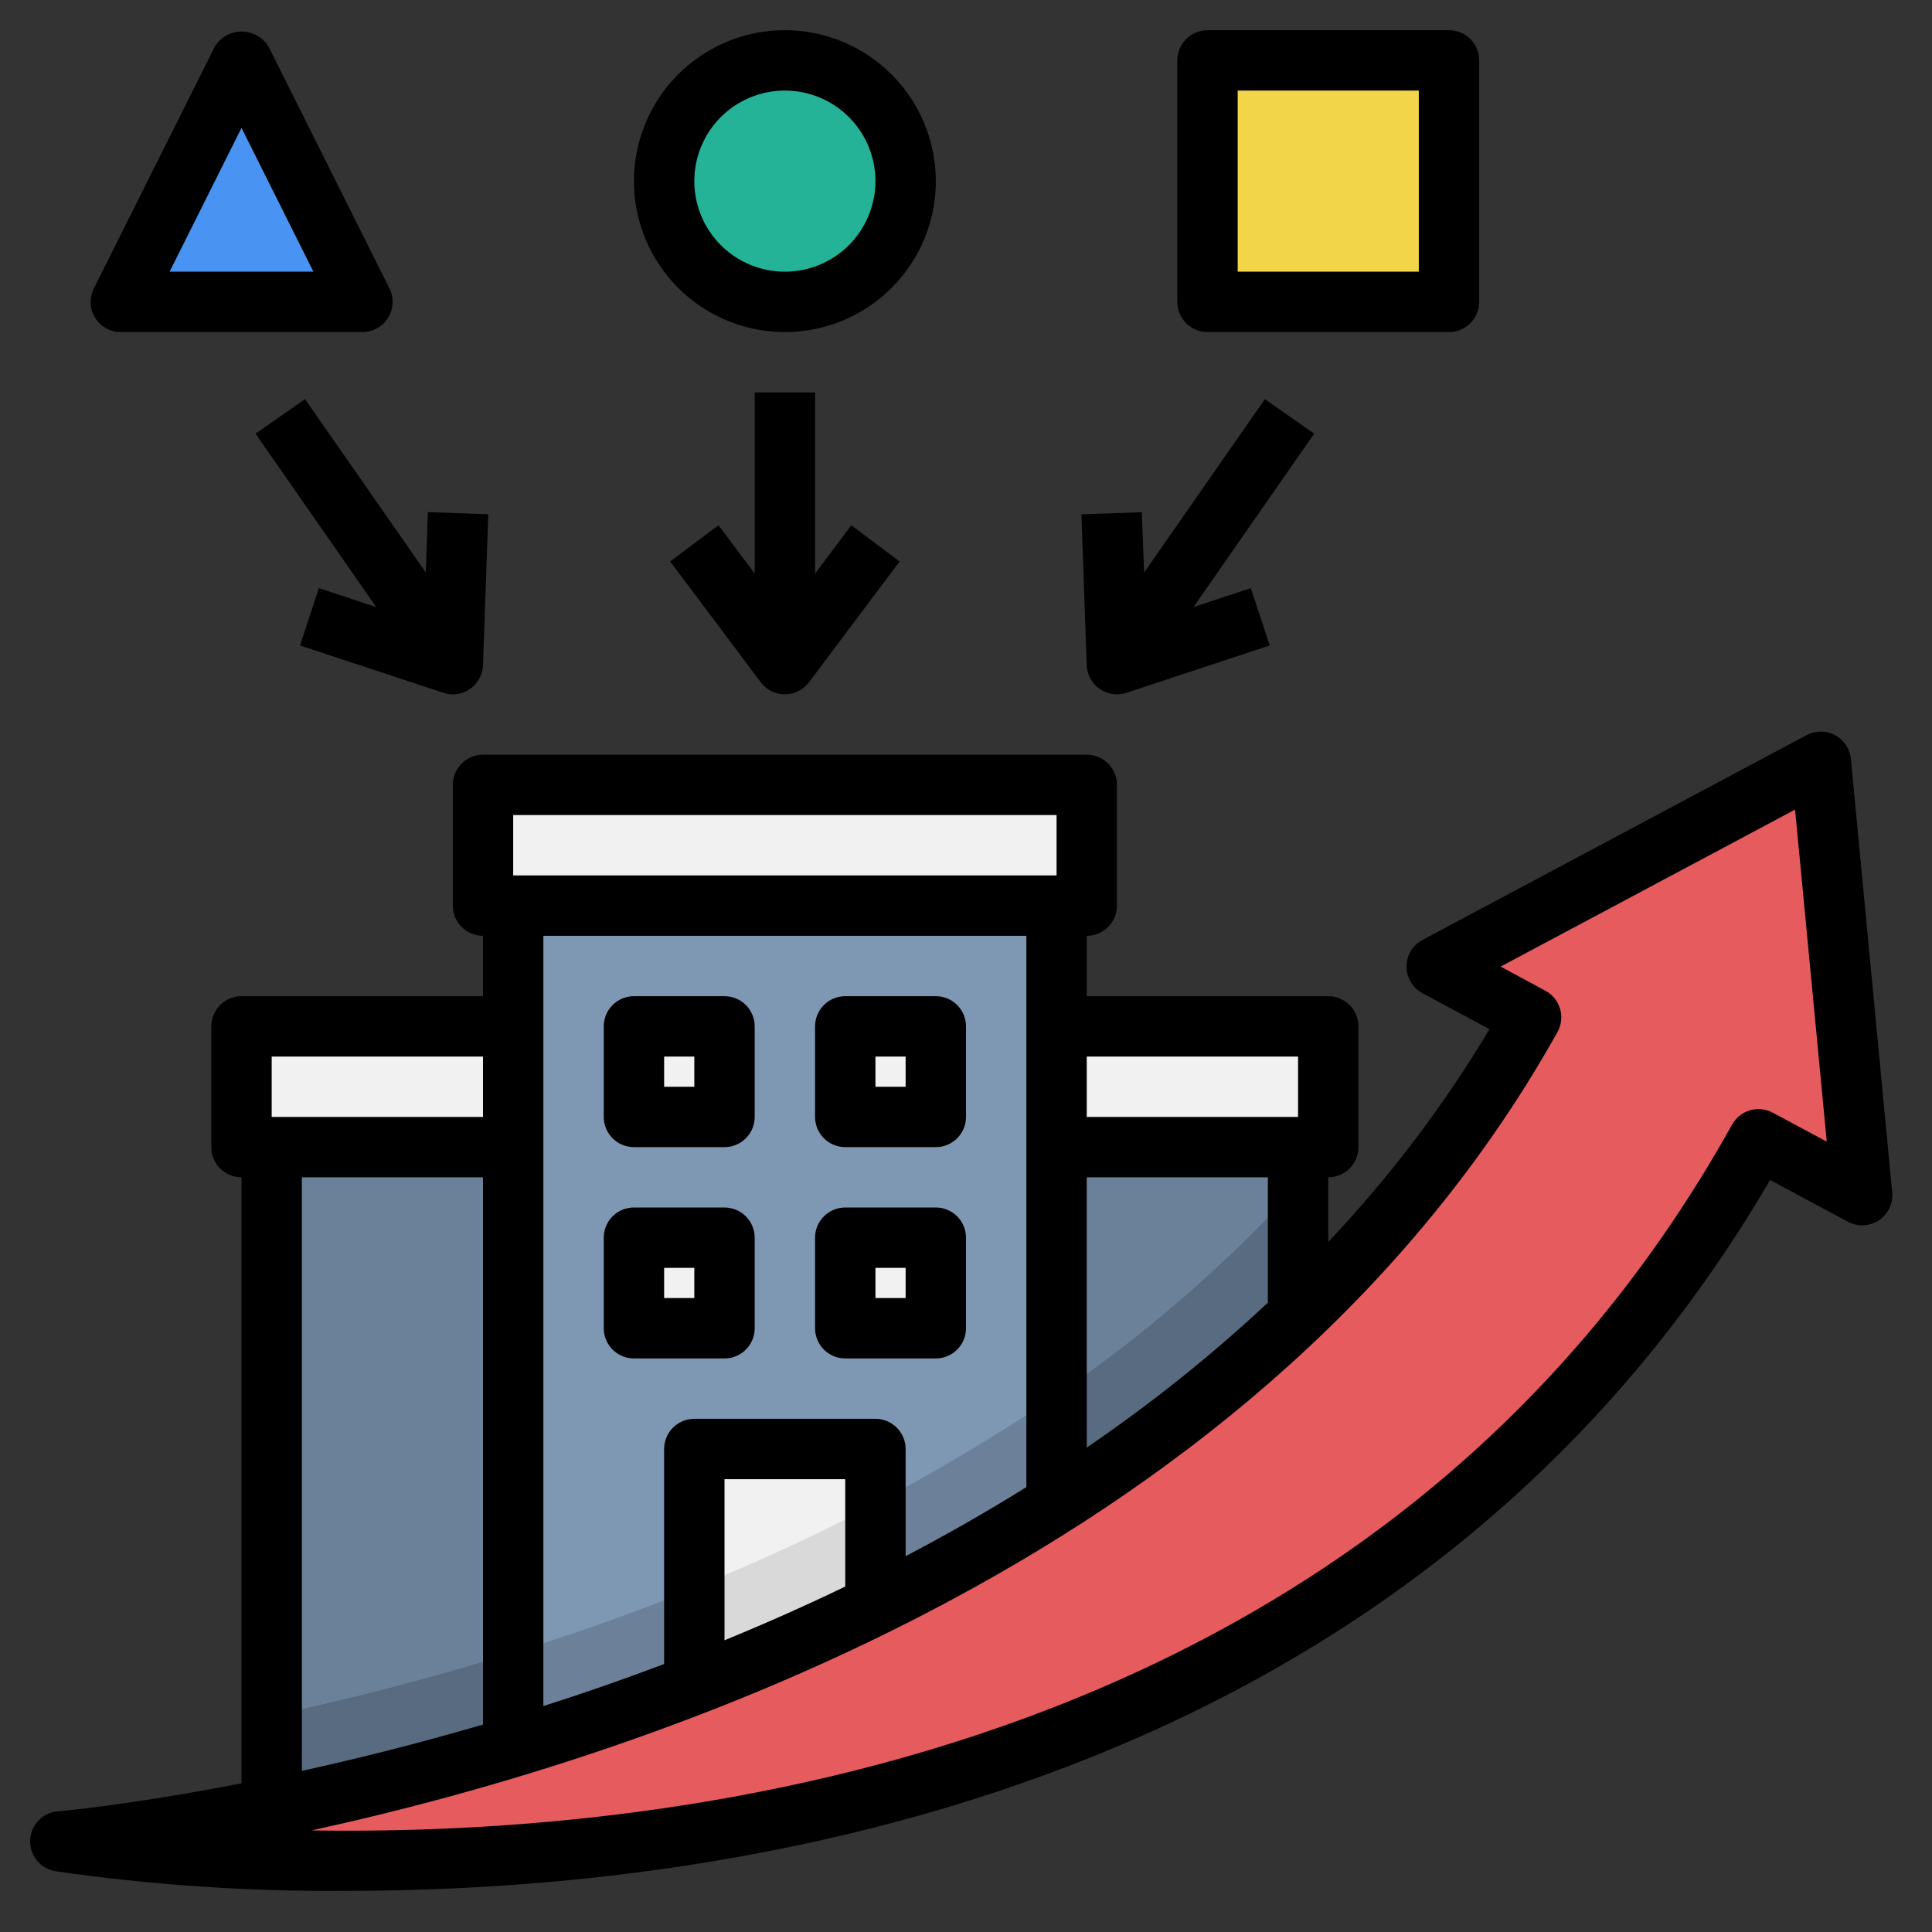 <?xml version="1.0" encoding="UTF-8"?>
<svg xmlns="http://www.w3.org/2000/svg" width="252" height="252" viewBox="0 0 252 252" fill="none">
  <rect x="0" y="0" width="252" height="252" fill="#333333" stroke="none"/>
  <path d="M35.438 149.625H66.938V236.25H35.438V149.625Z" fill="#6A8199"></path>
  <path d="M66.938 215.551C55.29 219.205 44.545 221.851 35.438 223.788V236.25H66.938V215.551Z" fill="#586B80"></path>
  <path d="M118.125 216.562H137.812V118.125H66.938V228.375H118.125V216.562Z" fill="#7E97B3"></path>
  <path d="M137.812 149.625H169.312V204.75H137.812V149.625Z" fill="#6A8199"></path>
  <path d="M137.812 204.749H146.392C154.395 199.502 162.051 193.744 169.312 187.511V154.664C159.901 164.958 149.331 174.129 137.812 181.994V204.749Z" fill="#586B80"></path>
  <path d="M118.125 220.942C117.861 221.017 117.597 221.107 117.337 221.186C117.605 221.056 117.857 220.918 118.125 220.792V216.563H126.394C130.305 214.484 134.111 212.332 137.812 210.106V181.996C115.975 196.622 92.091 207.93 66.938 215.551V228.376H118.125V220.942Z" fill="#6C8199"></path>
  <path d="M90.562 189H114.188V224.438H90.562V189Z" fill="#F1F1F1"></path>
  <path d="M114.188 196.186C106.312 200.308 98.363 203.938 90.562 207.1V224.437H114.188V196.186Z" fill="#D9D9D9"></path>
  <path d="M63 102.375H141.75V118.125H63V102.375Z" fill="#F1F1F1"></path>
  <path d="M137.812 133.875H173.25V149.625H137.812V133.875Z" fill="#F1F1F1"></path>
  <path d="M31.5 133.875H66.938V149.625H31.5V133.875Z" fill="#F1F1F1"></path>
  <path d="M82.688 133.875H94.5V145.688H82.688V133.875Z" fill="#F1F1F1"></path>
  <path d="M110.25 133.875H122.062V145.688H110.25V133.875Z" fill="#F1F1F1"></path>
  <path d="M82.688 161.438H94.5V173.25H82.688V161.438Z" fill="#F1F1F1"></path>
  <path d="M110.25 161.438H122.062V173.25H110.25V161.438Z" fill="#F1F1F1"></path>
  <path d="M102.375 39.375C111.073 39.375 118.125 32.324 118.125 23.625C118.125 14.927 111.073 7.875 102.375 7.875C93.677 7.875 86.625 14.927 86.625 23.625C86.625 32.324 93.677 39.375 102.375 39.375Z" fill="#24B396"></path>
  <path d="M157.5 7.875H189V39.375H157.5V7.875Z" fill="#F2D549"></path>
  <path d="M15.75 39.375H47.25L31.5 7.875L15.75 39.375Z" fill="#4993F2"></path>
  <path d="M242.893 155.886L237.498 99.356L187.39 126.079L199.706 132.694C145.912 228.958 7.875 240.188 7.875 240.188C7.875 240.188 163.284 267.357 229.367 148.621L242.893 155.886Z" fill="#E65C5E"></path>
  <path d="M94.5 129.938H82.688C81.643 129.938 80.642 130.352 79.903 131.091C79.165 131.829 78.75 132.831 78.75 133.875V145.688C78.75 146.732 79.165 147.733 79.903 148.472C80.642 149.21 81.643 149.625 82.688 149.625H94.5C95.544 149.625 96.546 149.21 97.284 148.472C98.023 147.733 98.438 146.732 98.438 145.688V133.875C98.438 132.831 98.023 131.829 97.284 131.091C96.546 130.352 95.544 129.938 94.5 129.938ZM90.562 141.75H86.625V137.812H90.562V141.75Z" fill="black"></path>
  <path d="M110.25 149.625H122.062C123.107 149.625 124.108 149.21 124.847 148.472C125.585 147.733 126 146.732 126 145.688V133.875C126 132.831 125.585 131.829 124.847 131.091C124.108 130.352 123.107 129.938 122.062 129.938H110.25C109.206 129.938 108.204 130.352 107.466 131.091C106.727 131.829 106.312 132.831 106.312 133.875V145.688C106.312 146.732 106.727 147.733 107.466 148.472C108.204 149.21 109.206 149.625 110.25 149.625ZM114.188 137.812H118.125V141.75H114.188V137.812Z" fill="black"></path>
  <path d="M94.5 157.5H82.688C81.643 157.5 80.642 157.915 79.903 158.653C79.165 159.392 78.75 160.393 78.75 161.438V173.25C78.75 174.294 79.165 175.296 79.903 176.034C80.642 176.773 81.643 177.188 82.688 177.188H94.5C95.544 177.188 96.546 176.773 97.284 176.034C98.023 175.296 98.438 174.294 98.438 173.25V161.438C98.438 160.393 98.023 159.392 97.284 158.653C96.546 157.915 95.544 157.5 94.5 157.5ZM90.562 169.312H86.625V165.375H90.562V169.312Z" fill="black"></path>
  <path d="M126 173.25V161.438C126 160.393 125.585 159.392 124.847 158.653C124.108 157.915 123.107 157.5 122.062 157.5H110.25C109.206 157.5 108.204 157.915 107.466 158.653C106.727 159.392 106.312 160.393 106.312 161.438V173.25C106.312 174.294 106.727 175.296 107.466 176.034C108.204 176.773 109.206 177.188 110.25 177.188H122.062C123.107 177.188 124.108 176.773 124.847 176.034C125.585 175.296 126 174.294 126 173.25ZM118.125 169.312H114.188V165.375H118.125V169.312Z" fill="black"></path>
  <path d="M3.938 240.007C3.894 240.964 4.2 241.904 4.8 242.652C5.399 243.399 6.25 243.902 7.194 244.067C19.765 245.881 32.455 246.738 45.156 246.63C95.67 246.63 184.023 234.132 230.883 153.91L241.022 159.355C241.65 159.693 242.357 159.853 243.069 159.82C243.781 159.787 244.47 159.562 245.064 159.168C245.658 158.774 246.133 158.226 246.44 157.583C246.747 156.94 246.874 156.226 246.807 155.516L241.42 98.986C241.359 98.34 241.139 97.72 240.781 97.18C240.422 96.639 239.936 96.196 239.364 95.889C238.793 95.582 238.155 95.421 237.507 95.42C236.859 95.419 236.22 95.578 235.648 95.883L185.539 122.603C184.911 122.939 184.386 123.44 184.02 124.051C183.654 124.662 183.461 125.361 183.461 126.074C183.461 126.786 183.654 127.485 184.02 128.096C184.386 128.708 184.911 129.208 185.539 129.545L194.284 134.242C188.305 144.233 181.252 153.54 173.25 161.997V153.563C174.295 153.563 175.296 153.149 176.034 152.41C176.773 151.672 177.188 150.67 177.188 149.626V133.876C177.188 132.832 176.773 131.83 176.034 131.092C175.296 130.353 174.295 129.938 173.25 129.938H141.75V122.063C142.795 122.063 143.796 121.649 144.534 120.91C145.273 120.172 145.688 119.17 145.688 118.126V102.376C145.688 101.332 145.273 100.33 144.534 99.592C143.796 98.853 142.795 98.438 141.75 98.438H63C61.956 98.438 60.954 98.853 60.216 99.592C59.478 100.33 59.063 101.332 59.063 102.376V118.126C59.063 119.17 59.478 120.172 60.216 120.91C60.954 121.649 61.956 122.063 63 122.063V129.938H31.5C30.456 129.938 29.454 130.353 28.716 131.092C27.978 131.83 27.563 132.832 27.563 133.876V149.626C27.563 150.67 27.978 151.672 28.716 152.41C29.454 153.149 30.456 153.563 31.5 153.563V232.609C17.148 235.396 7.903 236.251 7.552 236.251C6.596 236.329 5.7 236.753 5.034 237.445C4.369 238.137 3.979 239.048 3.938 240.007ZM141.75 137.813H169.313V145.688H141.75V137.813ZM141.75 153.563H165.375V169.912C157.997 176.808 150.098 183.127 141.75 188.812V153.563ZM66.938 106.313H137.813V114.188H66.938V106.313ZM114.188 185.063H90.563C89.519 185.063 88.517 185.478 87.778 186.217C87.04 186.955 86.625 187.957 86.625 189.001V217.048C81.254 219.077 76.004 220.904 70.875 222.529V122.063H133.875V193.97C128.682 197.211 123.417 200.203 118.125 202.979V189.001C118.125 187.957 117.71 186.955 116.972 186.217C116.234 185.478 115.232 185.063 114.188 185.063ZM110.25 192.938V206.94C104.974 209.484 99.71 211.815 94.5 213.949V192.938H110.25ZM203.148 134.616C203.403 134.16 203.564 133.657 203.623 133.138C203.682 132.618 203.637 132.092 203.49 131.591C203.343 131.089 203.098 130.621 202.769 130.215C202.44 129.809 202.033 129.473 201.573 129.226L195.733 126.076L234.14 105.601L238.274 148.913L231.23 145.133C230.319 144.644 229.253 144.532 228.26 144.822C227.268 145.112 226.429 145.781 225.926 146.685C180.113 229.029 89.118 239.531 40.643 238.747C85.499 228.959 165.202 202.518 203.148 134.616ZM39.375 230.982V153.563H63V224.942C54.452 227.443 46.463 229.431 39.375 230.982ZM35.438 137.813H63V145.688H35.438V137.813Z" fill="black"></path>
  <path d="M102.375 3.938C98.481 3.938 94.675 5.092 91.437 7.255C88.2 9.419 85.676 12.493 84.186 16.091C82.696 19.688 82.306 23.647 83.066 27.466C83.825 31.285 85.701 34.793 88.454 37.546C91.207 40.3 94.715 42.175 98.534 42.934C102.353 43.694 106.312 43.304 109.909 41.814C113.507 40.324 116.581 37.8 118.745 34.563C120.908 31.325 122.063 27.519 122.063 23.625C122.056 18.405 119.98 13.402 116.289 9.711C112.599 6.02 107.595 3.944 102.375 3.938ZM102.375 35.438C100.039 35.438 97.755 34.745 95.812 33.447C93.87 32.149 92.356 30.304 91.462 28.145C90.568 25.987 90.334 23.612 90.79 21.32C91.245 19.029 92.37 16.924 94.022 15.272C95.674 13.62 97.779 12.495 100.071 12.04C102.362 11.584 104.737 11.818 106.895 12.712C109.054 13.606 110.899 15.12 112.197 17.062C113.495 19.005 114.188 21.289 114.188 23.625C114.188 26.758 112.943 29.762 110.728 31.978C108.512 34.193 105.508 35.438 102.375 35.438Z" fill="black"></path>
  <path d="M189 43.312C190.044 43.312 191.046 42.898 191.784 42.159C192.523 41.421 192.938 40.419 192.938 39.375V7.875C192.938 6.831 192.523 5.829 191.784 5.091C191.046 4.352 190.044 3.938 189 3.938H157.5C156.456 3.938 155.454 4.352 154.716 5.091C153.977 5.829 153.562 6.831 153.562 7.875V39.375C153.562 40.419 153.977 41.421 154.716 42.159C155.454 42.898 156.456 43.312 157.5 43.312H189ZM161.438 11.812H185.062V35.438H161.438V11.812Z" fill="black"></path>
  <path d="M12.4 41.446C12.753 42.017 13.246 42.488 13.833 42.815C14.419 43.142 15.08 43.313 15.751 43.313H47.251C47.924 43.316 48.586 43.148 49.175 42.822C49.765 42.497 50.261 42.026 50.616 41.455C50.971 40.883 51.174 40.23 51.206 39.558C51.237 38.886 51.095 38.217 50.795 37.615L35.045 6.115C34.681 5.505 34.165 5 33.547 4.649C32.929 4.298 32.231 4.113 31.52 4.113C30.81 4.113 30.112 4.298 29.494 4.649C28.876 5 28.36 5.505 27.997 6.115L12.246 37.615C11.944 38.214 11.799 38.88 11.825 39.551C11.852 40.221 12.05 40.874 12.4 41.446ZM31.501 16.679L40.88 35.438H22.122L31.501 16.679Z" fill="black"></path>
  <path d="M98.437 51.188V74.812L93.712 68.513L87.412 73.237L99.225 88.987C99.591 89.477 100.067 89.873 100.614 90.147C101.16 90.42 101.763 90.562 102.375 90.562C102.986 90.562 103.589 90.42 104.136 90.147C104.682 89.873 105.158 89.477 105.525 88.987L117.337 73.237L111.037 68.513L106.312 74.812V51.188H98.437Z" fill="black"></path>
  <path d="M148.932 66.812L141.057 67.088L141.746 86.775C141.784 87.794 142.217 88.758 142.952 89.465C143.687 90.171 144.668 90.565 145.687 90.563C146.106 90.562 146.522 90.496 146.92 90.367L165.619 84.192L163.15 76.711L155.669 79.184L171.419 56.563L164.981 52.066L149.231 74.683L148.932 66.812Z" fill="black"></path>
  <path d="M39.13 84.192L57.829 90.367C58.227 90.496 58.643 90.562 59.062 90.563C60.083 90.564 61.064 90.168 61.798 89.459C62.533 88.75 62.963 87.784 62.999 86.764L63.688 67.076L55.813 66.801L55.538 74.676L39.788 52.059L33.326 56.563L49.076 79.184L41.595 76.711L39.13 84.192Z" fill="black"></path>
</svg>
